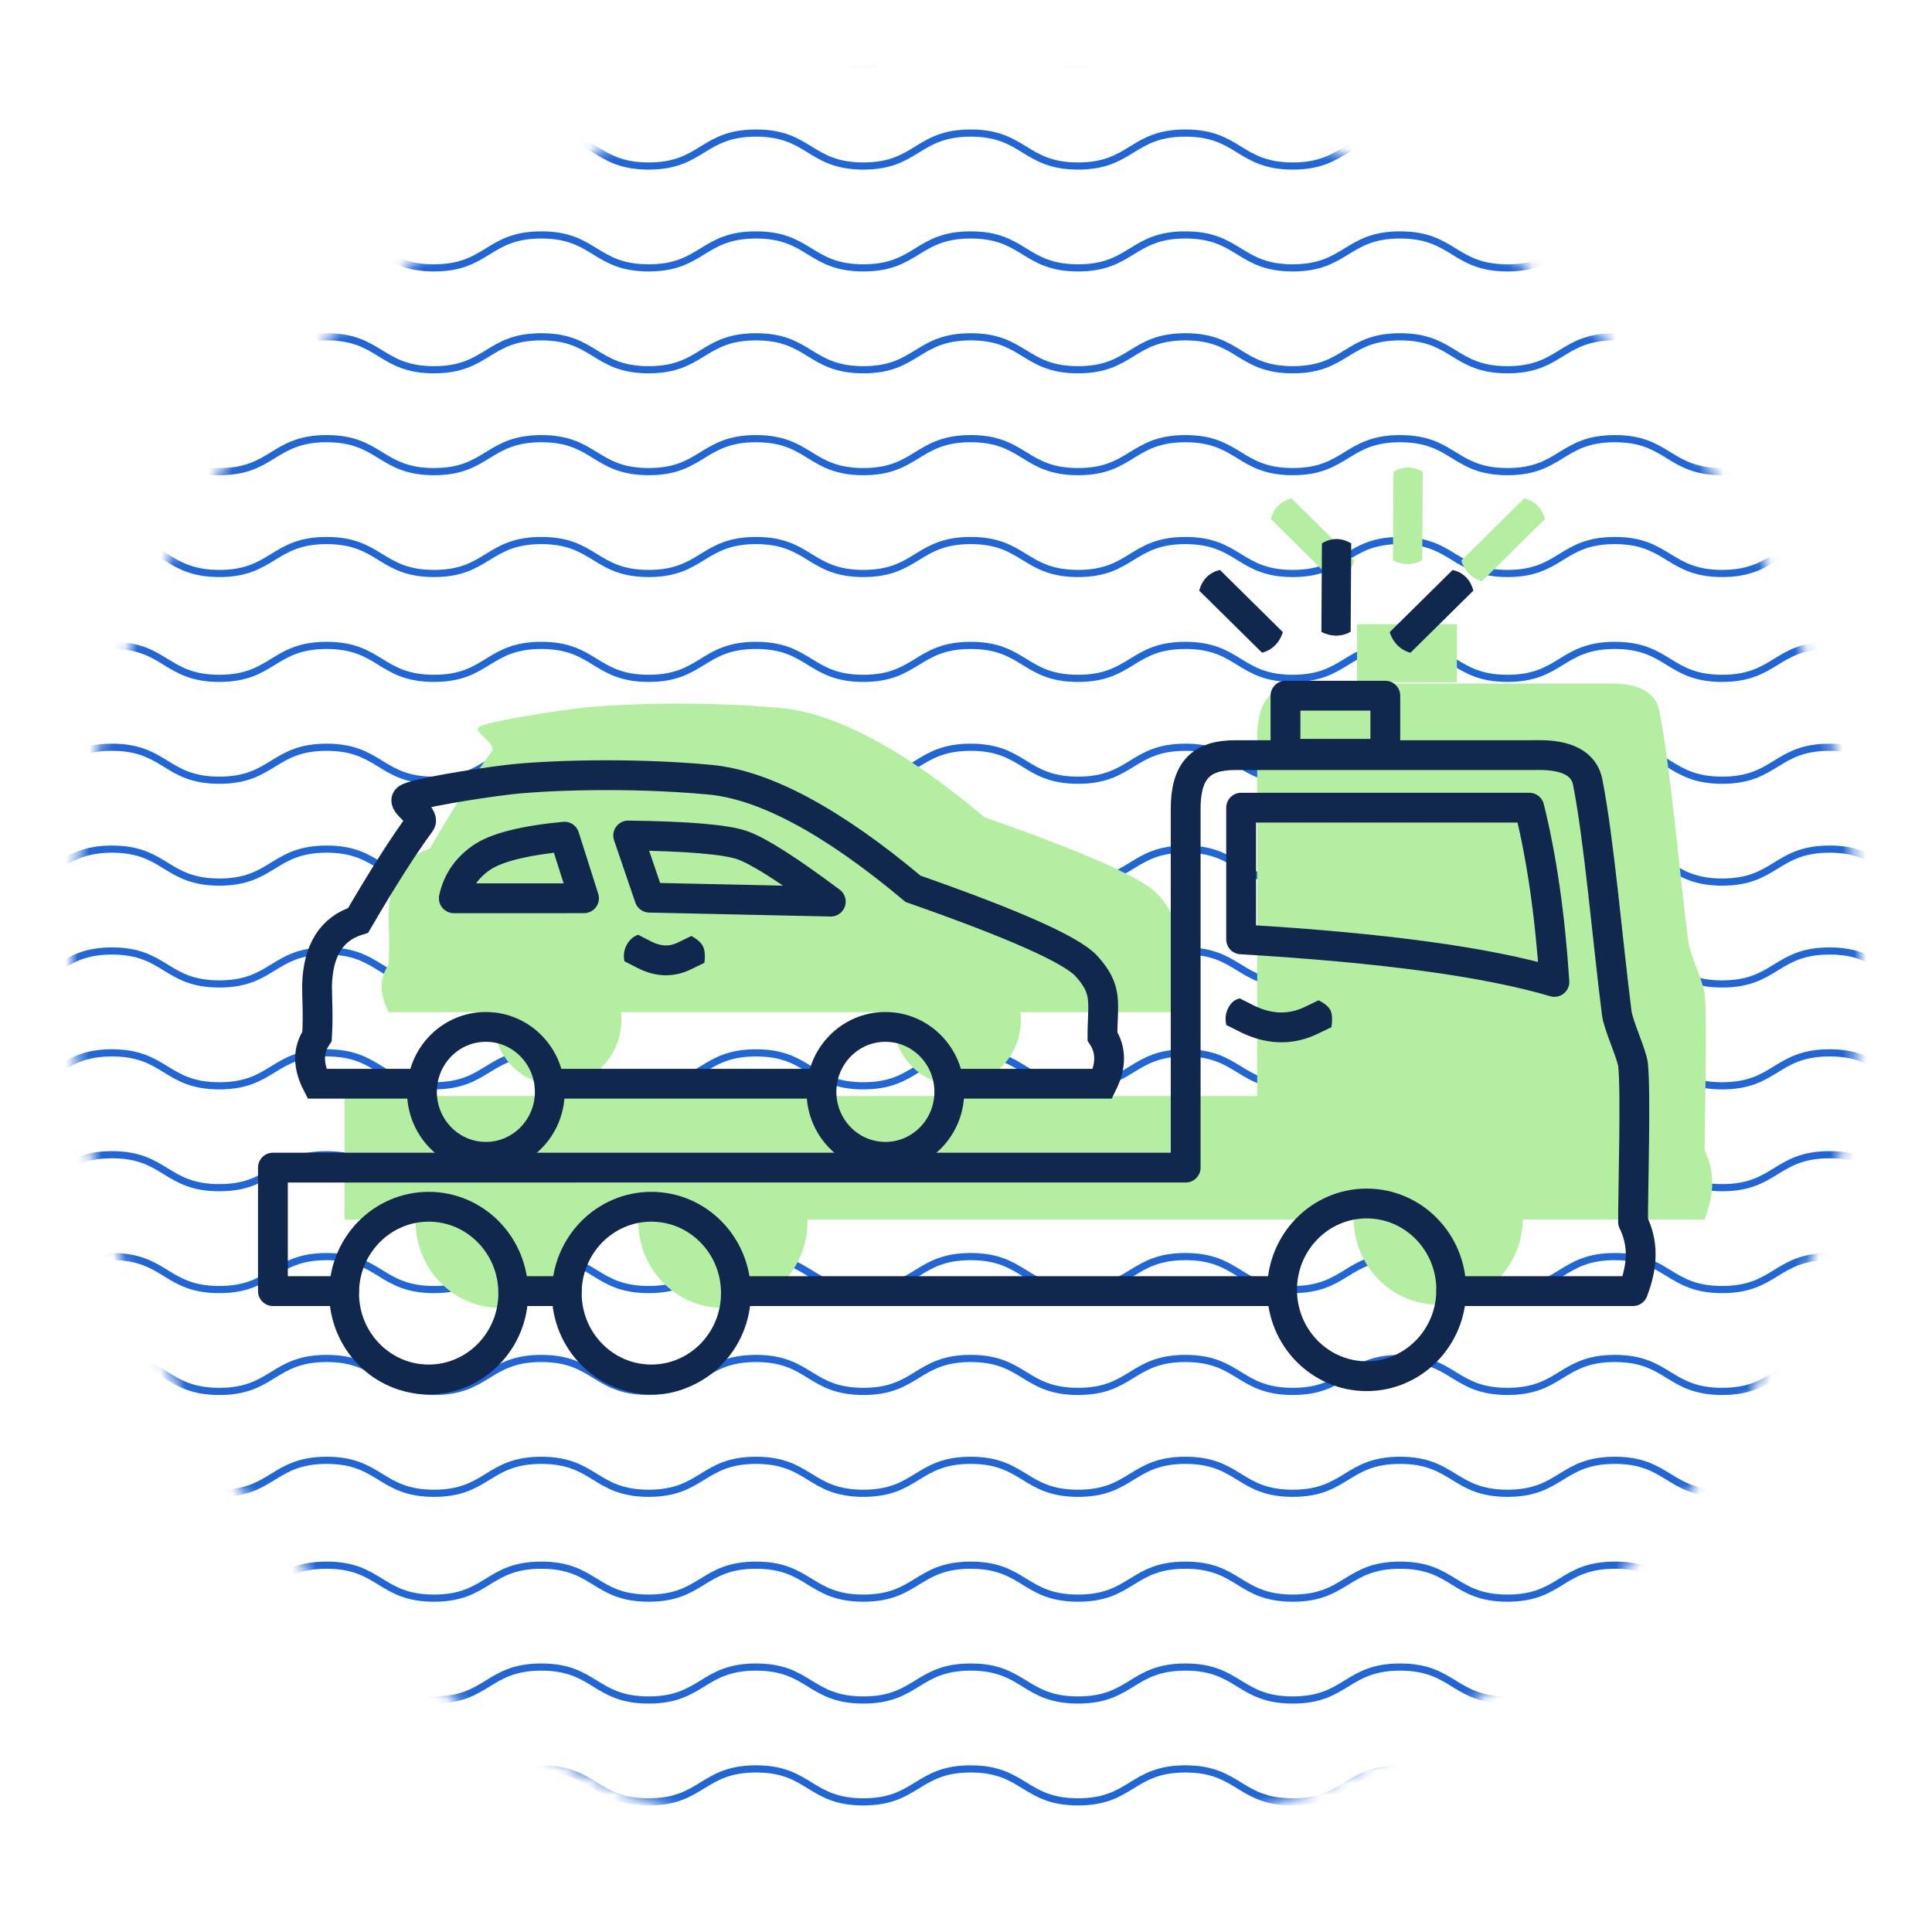 <svg width="162" height="162" xmlns="http://www.w3.org/2000/svg" xmlns:xlink="http://www.w3.org/1999/xlink"><defs><circle id="a" cx="75" cy="75" r="75"/></defs><g fill="none" fill-rule="evenodd"><g transform="translate(6 6)"><mask id="b" fill="#fff"><use xlink:href="#a"/></mask><g mask="url(#b)" stroke="#2066D6" stroke-width=".6"><path d="M-32.616-3.384c4.502 0 4.502 2.763 9.002 2.763 4.501 0 4.501-2.763 9.002-2.763 4.5 0 4.5 2.763 9.002 2.763 4.5 0 4.5-2.763 9-2.763s4.5 2.763 8.999 2.763c4.5 0 4.5-2.763 9-2.763 4.501 0 4.501 2.763 9.002 2.763 4.5 0 4.5-2.763 9-2.763s4.5 2.763 9 2.763 4.5-2.763 9.002-2.763c4.5 0 4.5 2.763 9 2.763s4.5-2.763 9.001-2.763c4.5 0 4.5 2.763 9.001 2.763 4.5 0 4.5-2.763 9-2.763 4.502 0 4.502 2.763 9.003 2.763 4.5 0 4.5-2.763 9.001-2.763 4.501 0 4.501 2.763 9.003 2.763 4.5 0 4.5-2.763 9-2.763 4.502 0 4.502 2.763 9.003 2.763s4.501-2.763 9.002-2.763 4.501 2.763 9.002 2.763c4.502 0 4.502-2.763 9.003-2.763 4.5 0 4.5 2.763 9.002 2.763 4.5 0 4.5-2.763 9.002-2.763 4.502 0 4.502 2.763 9.003 2.763 4.502 0 4.502-2.763 9.003-2.763s4.501 2.763 9.003 2.763c4.501 0 4.501-2.763 9.002-2.763s4.501 2.763 9.003 2.763c4.501 0 4.501-2.763 9.003-2.763s4.502 2.763 9.004 2.763c4.501 0 4.501-2.763 9.003-2.763s4.502 2.763 9.003 2.763 4.501-2.763 9.002-2.763c4.5 0 4.5 2.763 9.002 2.763 4.501 0 4.501-2.763 9.003-2.763s4.502 2.763 9.004 2.763c4.501 0 4.501-2.763 9.003-2.763s4.502 2.763 9.003 2.763c4.502 0 4.502-2.763 9.004-2.763s4.502 2.763 9.005 2.763c4.501 0 4.501-2.763 9.003-2.763s4.502 2.763 9.005 2.763c4.503 0 4.503-2.763 9.006-2.763 4.504 0 4.504 2.763 9.008 2.763 4.503 0 4.503-2.763 9.007-2.763M-32.616 5.157c4.502 0 4.502 2.764 9.002 2.764 4.501 0 4.501-2.764 9.002-2.764 4.5 0 4.5 2.764 9.002 2.764 4.5 0 4.5-2.764 9-2.764s4.5 2.764 8.999 2.764c4.5 0 4.5-2.764 9-2.764 4.501 0 4.501 2.764 9.002 2.764 4.5 0 4.5-2.764 9-2.764s4.5 2.764 9 2.764 4.5-2.764 9.002-2.764c4.5 0 4.5 2.764 9 2.764s4.5-2.764 9.001-2.764c4.5 0 4.5 2.764 9.001 2.764 4.5 0 4.5-2.764 9-2.764 4.502 0 4.502 2.764 9.003 2.764 4.5 0 4.5-2.764 9.001-2.764 4.501 0 4.501 2.764 9.003 2.764 4.5 0 4.5-2.764 9-2.764 4.502 0 4.502 2.764 9.003 2.764s4.501-2.764 9.002-2.764 4.501 2.764 9.002 2.764c4.502 0 4.502-2.764 9.003-2.764 4.5 0 4.5 2.764 9.002 2.764 4.5 0 4.5-2.764 9.002-2.764 4.502 0 4.502 2.764 9.003 2.764 4.502 0 4.502-2.764 9.003-2.764s4.501 2.764 9.003 2.764c4.501 0 4.501-2.764 9.002-2.764s4.501 2.764 9.003 2.764c4.501 0 4.501-2.764 9.003-2.764s4.502 2.764 9.004 2.764c4.501 0 4.501-2.764 9.003-2.764s4.502 2.764 9.003 2.764 4.501-2.764 9.002-2.764c4.5 0 4.5 2.764 9.002 2.764 4.501 0 4.501-2.764 9.003-2.764s4.502 2.764 9.004 2.764c4.501 0 4.501-2.764 9.003-2.764s4.502 2.764 9.003 2.764c4.502 0 4.502-2.764 9.004-2.764s4.502 2.764 9.005 2.764c4.501 0 4.501-2.764 9.003-2.764s4.502 2.764 9.005 2.764c4.503 0 4.503-2.764 9.006-2.764 4.504 0 4.504 2.764 9.008 2.764 4.503 0 4.503-2.764 9.007-2.764M-32.616 13.699c4.502 0 4.502 2.763 9.002 2.763 4.501 0 4.501-2.763 9.002-2.763 4.5 0 4.5 2.763 9.002 2.763 4.5 0 4.5-2.763 9-2.763s4.5 2.763 8.999 2.763c4.5 0 4.5-2.763 9-2.763 4.501 0 4.501 2.763 9.002 2.763 4.5 0 4.5-2.763 9-2.763s4.5 2.763 9 2.763 4.5-2.763 9.002-2.763c4.5 0 4.5 2.763 9 2.763s4.5-2.763 9.001-2.763c4.5 0 4.5 2.763 9.001 2.763 4.5 0 4.5-2.763 9-2.763 4.502 0 4.502 2.763 9.003 2.763 4.5 0 4.5-2.763 9.001-2.763 4.501 0 4.501 2.763 9.003 2.763 4.5 0 4.5-2.763 9-2.763 4.502 0 4.502 2.763 9.003 2.763s4.501-2.763 9.002-2.763 4.501 2.763 9.002 2.763c4.502 0 4.502-2.763 9.003-2.763 4.5 0 4.5 2.763 9.002 2.763 4.5 0 4.5-2.763 9.002-2.763 4.502 0 4.502 2.763 9.003 2.763 4.502 0 4.502-2.763 9.003-2.763s4.501 2.763 9.003 2.763c4.501 0 4.501-2.763 9.002-2.763s4.501 2.763 9.003 2.763c4.501 0 4.501-2.763 9.003-2.763s4.502 2.763 9.004 2.763c4.501 0 4.501-2.763 9.003-2.763s4.502 2.763 9.003 2.763 4.501-2.763 9.002-2.763c4.5 0 4.5 2.763 9.002 2.763 4.501 0 4.501-2.763 9.003-2.763s4.502 2.763 9.004 2.763c4.501 0 4.501-2.763 9.003-2.763s4.502 2.763 9.003 2.763c4.502 0 4.502-2.763 9.004-2.763s4.502 2.763 9.005 2.763c4.501 0 4.501-2.763 9.003-2.763s4.502 2.763 9.005 2.763c4.503 0 4.503-2.763 9.006-2.763 4.504 0 4.504 2.763 9.008 2.763 4.503 0 4.503-2.763 9.007-2.763M-32.616 22.24c4.502 0 4.502 2.764 9.002 2.764 4.501 0 4.501-2.763 9.002-2.763 4.5 0 4.5 2.763 9.002 2.763 4.5 0 4.5-2.763 9-2.763s4.5 2.763 8.999 2.763c4.5 0 4.5-2.763 9-2.763 4.501 0 4.501 2.763 9.002 2.763 4.5 0 4.5-2.763 9-2.763s4.5 2.763 9 2.763 4.5-2.763 9.002-2.763c4.5 0 4.5 2.763 9 2.763s4.5-2.763 9.001-2.763c4.5 0 4.5 2.763 9.001 2.763 4.5 0 4.5-2.763 9-2.763 4.502 0 4.502 2.763 9.003 2.763 4.5 0 4.5-2.763 9.001-2.763 4.501 0 4.501 2.763 9.003 2.763 4.5 0 4.5-2.763 9-2.763 4.502 0 4.502 2.763 9.003 2.763s4.501-2.763 9.002-2.763 4.501 2.763 9.002 2.763c4.502 0 4.502-2.763 9.003-2.763 4.5 0 4.5 2.763 9.002 2.763 4.5 0 4.5-2.763 9.002-2.763 4.502 0 4.502 2.763 9.003 2.763 4.502 0 4.502-2.763 9.003-2.763s4.501 2.763 9.003 2.763c4.501 0 4.501-2.763 9.002-2.763s4.501 2.763 9.003 2.763c4.501 0 4.501-2.763 9.003-2.763s4.502 2.763 9.004 2.763c4.501 0 4.501-2.763 9.003-2.763s4.502 2.763 9.003 2.763 4.501-2.763 9.002-2.763c4.5 0 4.5 2.763 9.002 2.763 4.501 0 4.501-2.763 9.003-2.763s4.502 2.763 9.004 2.763c4.501 0 4.501-2.763 9.003-2.763s4.502 2.763 9.003 2.763c4.502 0 4.502-2.763 9.004-2.763s4.502 2.763 9.005 2.763c4.501 0 4.501-2.763 9.003-2.763s4.502 2.763 9.005 2.763c4.503 0 4.503-2.763 9.006-2.763 4.504 0 4.504 2.763 9.008 2.763 4.503 0 4.503-2.763 9.007-2.763M-32.616 30.782c4.502 0 4.502 2.764 9.002 2.764 4.501 0 4.501-2.764 9.002-2.764 4.5 0 4.5 2.764 9.002 2.764 4.5 0 4.5-2.764 9-2.764s4.5 2.764 8.999 2.764c4.5 0 4.5-2.764 9-2.764 4.501 0 4.501 2.764 9.002 2.764 4.5 0 4.5-2.764 9-2.764s4.5 2.764 9 2.764 4.5-2.764 9.002-2.764c4.5 0 4.5 2.764 9 2.764s4.5-2.764 9.001-2.764c4.5 0 4.5 2.764 9.001 2.764 4.5 0 4.5-2.764 9-2.764 4.502 0 4.502 2.764 9.003 2.764 4.5 0 4.5-2.764 9.001-2.764 4.501 0 4.501 2.764 9.003 2.764 4.5 0 4.5-2.764 9-2.764 4.502 0 4.502 2.764 9.003 2.764s4.501-2.764 9.002-2.764 4.501 2.764 9.002 2.764c4.502 0 4.502-2.764 9.003-2.764 4.5 0 4.5 2.764 9.002 2.764 4.5 0 4.5-2.764 9.002-2.764 4.502 0 4.502 2.764 9.003 2.764 4.502 0 4.502-2.764 9.003-2.764s4.501 2.764 9.003 2.764c4.501 0 4.501-2.764 9.002-2.764s4.501 2.764 9.003 2.764c4.501 0 4.501-2.764 9.003-2.764s4.502 2.764 9.004 2.764c4.501 0 4.501-2.764 9.003-2.764s4.502 2.764 9.003 2.764 4.501-2.764 9.002-2.764c4.5 0 4.5 2.764 9.002 2.764 4.501 0 4.501-2.764 9.003-2.764s4.502 2.764 9.004 2.764c4.501 0 4.501-2.764 9.003-2.764s4.502 2.764 9.003 2.764c4.502 0 4.502-2.764 9.004-2.764s4.502 2.764 9.005 2.764c4.501 0 4.501-2.764 9.003-2.764s4.502 2.764 9.005 2.764c4.503 0 4.503-2.764 9.006-2.764 4.504 0 4.504 2.764 9.008 2.764 4.503 0 4.503-2.764 9.007-2.764M-32.616 39.324c4.502 0 4.502 2.763 9.002 2.763 4.501 0 4.501-2.763 9.002-2.763 4.5 0 4.5 2.763 9.002 2.763 4.5 0 4.5-2.763 9-2.763s4.5 2.763 8.999 2.763c4.5 0 4.5-2.763 9-2.763 4.501 0 4.501 2.763 9.002 2.763 4.5 0 4.5-2.763 9-2.763s4.5 2.763 9 2.763 4.5-2.763 9.002-2.763c4.5 0 4.5 2.763 9 2.763s4.5-2.763 9.001-2.763c4.5 0 4.5 2.763 9.001 2.763 4.5 0 4.5-2.763 9-2.763 4.502 0 4.502 2.763 9.003 2.763 4.5 0 4.5-2.763 9.001-2.763 4.501 0 4.501 2.763 9.003 2.763 4.5 0 4.5-2.763 9-2.763 4.502 0 4.502 2.763 9.003 2.763s4.501-2.763 9.002-2.763 4.501 2.763 9.002 2.763c4.502 0 4.502-2.763 9.003-2.763 4.5 0 4.5 2.763 9.002 2.763 4.5 0 4.5-2.763 9.002-2.763 4.502 0 4.502 2.763 9.003 2.763 4.502 0 4.502-2.763 9.003-2.763s4.501 2.763 9.003 2.763c4.501 0 4.501-2.763 9.002-2.763s4.501 2.763 9.003 2.763c4.501 0 4.501-2.763 9.003-2.763s4.502 2.763 9.004 2.763c4.501 0 4.501-2.763 9.003-2.763s4.502 2.763 9.003 2.763 4.501-2.763 9.002-2.763c4.5 0 4.5 2.763 9.002 2.763 4.501 0 4.501-2.763 9.003-2.763s4.502 2.763 9.004 2.763c4.501 0 4.501-2.763 9.003-2.763s4.502 2.763 9.003 2.763c4.502 0 4.502-2.763 9.004-2.763s4.502 2.763 9.005 2.763c4.501 0 4.501-2.763 9.003-2.763s4.502 2.763 9.005 2.763c4.503 0 4.503-2.763 9.006-2.763 4.504 0 4.504 2.763 9.008 2.763 4.503 0 4.503-2.763 9.007-2.763M-32.616 48.117c4.502 0 4.502 2.763 9.002 2.763 4.501 0 4.501-2.763 9.002-2.763 4.5 0 4.5 2.763 9.002 2.763 4.5 0 4.5-2.763 9-2.763s4.5 2.763 8.999 2.763c4.5 0 4.5-2.763 9-2.763 4.501 0 4.501 2.763 9.002 2.763 4.5 0 4.5-2.763 9-2.763s4.5 2.763 9 2.763 4.5-2.763 9.002-2.763c4.5 0 4.5 2.763 9 2.763s4.5-2.763 9.001-2.763c4.5 0 4.5 2.763 9.001 2.763 4.5 0 4.5-2.763 9-2.763 4.502 0 4.502 2.763 9.003 2.763 4.5 0 4.5-2.763 9.001-2.763 4.501 0 4.501 2.763 9.003 2.763 4.5 0 4.5-2.763 9-2.763 4.502 0 4.502 2.763 9.003 2.763s4.501-2.763 9.002-2.763 4.501 2.763 9.002 2.763c4.502 0 4.502-2.763 9.003-2.763 4.5 0 4.5 2.763 9.002 2.763 4.5 0 4.5-2.763 9.002-2.763 4.502 0 4.502 2.763 9.003 2.763 4.502 0 4.502-2.763 9.003-2.763s4.501 2.763 9.003 2.763c4.501 0 4.501-2.763 9.002-2.763s4.501 2.763 9.003 2.763c4.501 0 4.501-2.763 9.003-2.763s4.502 2.763 9.004 2.763c4.501 0 4.501-2.763 9.003-2.763s4.502 2.763 9.003 2.763 4.501-2.763 9.002-2.763c4.5 0 4.5 2.763 9.002 2.763 4.501 0 4.501-2.763 9.003-2.763s4.502 2.763 9.004 2.763c4.501 0 4.501-2.763 9.003-2.763s4.502 2.763 9.003 2.763c4.502 0 4.502-2.763 9.004-2.763s4.502 2.763 9.005 2.763c4.501 0 4.501-2.763 9.003-2.763s4.502 2.763 9.005 2.763c4.503 0 4.503-2.763 9.006-2.763 4.504 0 4.504 2.763 9.008 2.763 4.503 0 4.503-2.763 9.007-2.763M-32.616 56.658c4.502 0 4.502 2.764 9.002 2.764 4.501 0 4.501-2.764 9.002-2.764 4.5 0 4.5 2.764 9.002 2.764 4.5 0 4.5-2.764 9-2.764s4.5 2.764 8.999 2.764c4.5 0 4.5-2.764 9-2.764 4.501 0 4.501 2.764 9.002 2.764 4.5 0 4.5-2.764 9-2.764s4.5 2.764 9 2.764 4.5-2.764 9.002-2.764c4.5 0 4.5 2.764 9 2.764s4.5-2.764 9.001-2.764c4.5 0 4.5 2.764 9.001 2.764 4.5 0 4.5-2.764 9-2.764 4.502 0 4.502 2.764 9.003 2.764 4.5 0 4.5-2.764 9.001-2.764 4.501 0 4.501 2.764 9.003 2.764 4.5 0 4.5-2.764 9-2.764 4.502 0 4.502 2.764 9.003 2.764s4.501-2.764 9.002-2.764 4.501 2.764 9.002 2.764c4.502 0 4.502-2.764 9.003-2.764 4.5 0 4.5 2.764 9.002 2.764 4.5 0 4.5-2.764 9.002-2.764 4.502 0 4.502 2.764 9.003 2.764 4.502 0 4.502-2.764 9.003-2.764s4.501 2.764 9.003 2.764c4.501 0 4.501-2.764 9.002-2.764s4.501 2.764 9.003 2.764c4.501 0 4.501-2.764 9.003-2.764s4.502 2.764 9.004 2.764c4.501 0 4.501-2.764 9.003-2.764s4.502 2.764 9.003 2.764 4.501-2.764 9.002-2.764c4.5 0 4.5 2.764 9.002 2.764 4.501 0 4.501-2.764 9.003-2.764s4.502 2.764 9.004 2.764c4.501 0 4.501-2.764 9.003-2.764s4.502 2.764 9.003 2.764c4.502 0 4.502-2.764 9.004-2.764s4.502 2.764 9.005 2.764c4.501 0 4.501-2.764 9.003-2.764s4.502 2.764 9.005 2.764c4.503 0 4.503-2.764 9.006-2.764 4.504 0 4.504 2.764 9.008 2.764 4.503 0 4.503-2.764 9.007-2.764M-32.616 125.242c4.502 0 4.502 2.764 9.002 2.764 4.501 0 4.501-2.764 9.002-2.764 4.5 0 4.5 2.764 9.002 2.764 4.5 0 4.5-2.764 9-2.764s4.5 2.764 8.999 2.764c4.5 0 4.5-2.764 9-2.764 4.501 0 4.501 2.764 9.002 2.764 4.5 0 4.5-2.764 9-2.764s4.5 2.764 9 2.764 4.5-2.764 9.002-2.764c4.5 0 4.5 2.764 9 2.764s4.5-2.764 9.001-2.764c4.5 0 4.5 2.764 9.001 2.764 4.5 0 4.5-2.764 9-2.764 4.502 0 4.502 2.764 9.003 2.764 4.5 0 4.5-2.764 9.001-2.764 4.501 0 4.501 2.764 9.003 2.764 4.5 0 4.5-2.764 9-2.764 4.502 0 4.502 2.764 9.003 2.764s4.501-2.764 9.002-2.764 4.501 2.764 9.002 2.764c4.502 0 4.502-2.764 9.003-2.764 4.5 0 4.5 2.764 9.002 2.764 4.5 0 4.5-2.764 9.002-2.764 4.502 0 4.502 2.764 9.003 2.764 4.502 0 4.502-2.764 9.003-2.764s4.501 2.764 9.003 2.764c4.501 0 4.501-2.764 9.002-2.764s4.501 2.764 9.003 2.764c4.501 0 4.501-2.764 9.003-2.764s4.502 2.764 9.004 2.764c4.501 0 4.501-2.764 9.003-2.764s4.502 2.764 9.003 2.764 4.501-2.764 9.002-2.764c4.5 0 4.5 2.764 9.002 2.764 4.501 0 4.501-2.764 9.003-2.764s4.502 2.764 9.004 2.764c4.501 0 4.501-2.764 9.003-2.764s4.502 2.764 9.003 2.764c4.502 0 4.502-2.764 9.004-2.764s4.502 2.764 9.005 2.764c4.501 0 4.501-2.764 9.003-2.764s4.502 2.764 9.005 2.764c4.503 0 4.503-2.764 9.006-2.764 4.504 0 4.504 2.764 9.008 2.764 4.503 0 4.503-2.764 9.007-2.764M-32.616 65.2c4.502 0 4.502 2.763 9.002 2.763 4.501 0 4.501-2.763 9.002-2.763 4.5 0 4.5 2.763 9.002 2.763 4.5 0 4.5-2.763 9-2.763s4.5 2.763 8.999 2.763c4.5 0 4.5-2.763 9-2.763 4.501 0 4.501 2.763 9.002 2.763 4.5 0 4.5-2.763 9-2.763s4.5 2.763 9 2.763 4.5-2.763 9.002-2.763c4.5 0 4.5 2.763 9 2.763s4.5-2.763 9.001-2.763c4.5 0 4.5 2.763 9.001 2.763 4.5 0 4.5-2.763 9-2.763 4.502 0 4.502 2.763 9.003 2.763 4.5 0 4.5-2.763 9.001-2.763 4.501 0 4.501 2.763 9.003 2.763 4.5 0 4.5-2.763 9-2.763 4.502 0 4.502 2.763 9.003 2.763s4.501-2.763 9.002-2.763 4.501 2.763 9.002 2.763c4.502 0 4.502-2.763 9.003-2.763 4.5 0 4.5 2.763 9.002 2.763 4.5 0 4.5-2.763 9.002-2.763 4.502 0 4.502 2.763 9.003 2.763 4.502 0 4.502-2.763 9.003-2.763s4.501 2.763 9.003 2.763c4.501 0 4.501-2.763 9.002-2.763s4.501 2.763 9.003 2.763c4.501 0 4.501-2.763 9.003-2.763s4.502 2.763 9.004 2.763c4.501 0 4.501-2.763 9.003-2.763s4.502 2.763 9.003 2.763 4.501-2.763 9.002-2.763c4.5 0 4.5 2.763 9.002 2.763 4.501 0 4.501-2.763 9.003-2.763s4.502 2.763 9.004 2.763c4.501 0 4.501-2.763 9.003-2.763s4.502 2.763 9.003 2.763c4.502 0 4.502-2.763 9.004-2.763s4.502 2.763 9.005 2.763c4.501 0 4.501-2.763 9.003-2.763s4.502 2.763 9.005 2.763c4.503 0 4.503-2.763 9.006-2.763 4.504 0 4.504 2.763 9.008 2.763 4.503 0 4.503-2.763 9.007-2.763M-32.616 133.784c4.502 0 4.502 2.763 9.002 2.763 4.501 0 4.501-2.763 9.002-2.763 4.5 0 4.5 2.763 9.002 2.763 4.5 0 4.5-2.763 9-2.763s4.5 2.763 8.999 2.763c4.5 0 4.5-2.763 9-2.763 4.501 0 4.501 2.763 9.002 2.763 4.5 0 4.5-2.763 9-2.763s4.5 2.763 9 2.763 4.5-2.763 9.002-2.763c4.5 0 4.5 2.763 9 2.763s4.5-2.763 9.001-2.763c4.5 0 4.5 2.763 9.001 2.763 4.5 0 4.5-2.763 9-2.763 4.502 0 4.502 2.763 9.003 2.763 4.5 0 4.5-2.763 9.001-2.763 4.501 0 4.501 2.763 9.003 2.763 4.5 0 4.5-2.763 9-2.763 4.502 0 4.502 2.763 9.003 2.763s4.501-2.763 9.002-2.763 4.501 2.763 9.002 2.763c4.502 0 4.502-2.763 9.003-2.763 4.5 0 4.5 2.763 9.002 2.763 4.5 0 4.5-2.763 9.002-2.763 4.502 0 4.502 2.763 9.003 2.763 4.502 0 4.502-2.763 9.003-2.763s4.501 2.763 9.003 2.763c4.501 0 4.501-2.763 9.002-2.763s4.501 2.763 9.003 2.763c4.501 0 4.501-2.763 9.003-2.763s4.502 2.763 9.004 2.763c4.501 0 4.501-2.763 9.003-2.763s4.502 2.763 9.003 2.763 4.501-2.763 9.002-2.763c4.5 0 4.5 2.763 9.002 2.763 4.501 0 4.501-2.763 9.003-2.763s4.502 2.763 9.004 2.763c4.501 0 4.501-2.763 9.003-2.763s4.502 2.763 9.003 2.763c4.502 0 4.502-2.763 9.004-2.763s4.502 2.763 9.005 2.763c4.501 0 4.501-2.763 9.003-2.763s4.502 2.763 9.005 2.763c4.503 0 4.503-2.763 9.006-2.763 4.504 0 4.504 2.763 9.008 2.763 4.503 0 4.503-2.763 9.007-2.763M-32.616 73.741c4.502 0 4.502 2.764 9.002 2.764 4.501 0 4.501-2.764 9.002-2.764 4.5 0 4.5 2.764 9.002 2.764 4.5 0 4.5-2.764 9-2.764s4.5 2.764 8.999 2.764c4.5 0 4.5-2.764 9-2.764 4.501 0 4.501 2.764 9.002 2.764 4.5 0 4.5-2.764 9-2.764s4.5 2.764 9 2.764 4.5-2.764 9.002-2.764c4.5 0 4.5 2.764 9 2.764s4.5-2.764 9.001-2.764c4.5 0 4.5 2.764 9.001 2.764 4.5 0 4.5-2.764 9-2.764 4.502 0 4.502 2.764 9.003 2.764 4.5 0 4.5-2.764 9.001-2.764 4.501 0 4.501 2.764 9.003 2.764 4.5 0 4.5-2.764 9-2.764 4.502 0 4.502 2.764 9.003 2.764s4.501-2.764 9.002-2.764 4.501 2.764 9.002 2.764c4.502 0 4.502-2.764 9.003-2.764 4.5 0 4.5 2.764 9.002 2.764 4.5 0 4.5-2.764 9.002-2.764 4.502 0 4.502 2.764 9.003 2.764 4.502 0 4.502-2.764 9.003-2.764s4.501 2.764 9.003 2.764c4.501 0 4.501-2.764 9.002-2.764s4.501 2.764 9.003 2.764c4.501 0 4.501-2.764 9.003-2.764s4.502 2.764 9.004 2.764c4.501 0 4.501-2.764 9.003-2.764s4.502 2.764 9.003 2.764 4.501-2.764 9.002-2.764c4.5 0 4.5 2.764 9.002 2.764 4.501 0 4.501-2.764 9.003-2.764s4.502 2.764 9.004 2.764c4.501 0 4.501-2.764 9.003-2.764s4.502 2.764 9.003 2.764c4.502 0 4.502-2.764 9.004-2.764s4.502 2.764 9.005 2.764c4.501 0 4.501-2.764 9.003-2.764s4.502 2.764 9.005 2.764c4.503 0 4.503-2.764 9.006-2.764 4.504 0 4.504 2.764 9.008 2.764 4.503 0 4.503-2.764 9.007-2.764M-32.616 142.325c4.502 0 4.502 2.764 9.002 2.764 4.501 0 4.501-2.764 9.002-2.764 4.5 0 4.5 2.764 9.002 2.764 4.5 0 4.5-2.764 9-2.764s4.5 2.764 8.999 2.764c4.5 0 4.5-2.764 9-2.764 4.501 0 4.501 2.764 9.002 2.764 4.5 0 4.5-2.764 9-2.764s4.5 2.764 9 2.764 4.5-2.764 9.002-2.764c4.5 0 4.5 2.764 9 2.764s4.5-2.764 9.001-2.764c4.5 0 4.5 2.764 9.001 2.764 4.5 0 4.5-2.764 9-2.764 4.502 0 4.502 2.764 9.003 2.764 4.5 0 4.5-2.764 9.001-2.764 4.501 0 4.501 2.764 9.003 2.764 4.5 0 4.5-2.764 9-2.764 4.502 0 4.502 2.764 9.003 2.764s4.501-2.764 9.002-2.764 4.501 2.764 9.002 2.764c4.502 0 4.502-2.764 9.003-2.764 4.5 0 4.5 2.764 9.002 2.764 4.5 0 4.5-2.764 9.002-2.764 4.502 0 4.502 2.764 9.003 2.764 4.502 0 4.502-2.764 9.003-2.764s4.501 2.764 9.003 2.764c4.501 0 4.501-2.764 9.002-2.764s4.501 2.764 9.003 2.764c4.501 0 4.501-2.764 9.003-2.764s4.502 2.764 9.004 2.764c4.501 0 4.501-2.764 9.003-2.764s4.502 2.764 9.003 2.764 4.501-2.764 9.002-2.764c4.5 0 4.5 2.764 9.002 2.764 4.501 0 4.501-2.764 9.003-2.764s4.502 2.764 9.004 2.764c4.501 0 4.501-2.764 9.003-2.764s4.502 2.764 9.003 2.764c4.502 0 4.502-2.764 9.004-2.764s4.502 2.764 9.005 2.764c4.501 0 4.501-2.764 9.003-2.764s4.502 2.764 9.005 2.764c4.503 0 4.503-2.764 9.006-2.764 4.504 0 4.504 2.764 9.008 2.764 4.503 0 4.503-2.764 9.007-2.764M-32.616 82.283c4.502 0 4.502 2.763 9.002 2.763 4.501 0 4.501-2.763 9.002-2.763 4.5 0 4.5 2.763 9.002 2.763 4.5 0 4.5-2.763 9-2.763s4.5 2.763 8.999 2.763c4.5 0 4.5-2.763 9-2.763 4.501 0 4.501 2.763 9.002 2.763 4.5 0 4.5-2.763 9-2.763s4.5 2.763 9 2.763 4.5-2.763 9.002-2.763c4.5 0 4.5 2.763 9 2.763s4.5-2.763 9.001-2.763c4.5 0 4.5 2.763 9.001 2.763 4.5 0 4.5-2.763 9-2.763 4.502 0 4.502 2.763 9.003 2.763 4.5 0 4.5-2.763 9.001-2.763 4.501 0 4.501 2.763 9.003 2.763 4.5 0 4.5-2.763 9-2.763 4.502 0 4.502 2.763 9.003 2.763s4.501-2.763 9.002-2.763 4.501 2.763 9.002 2.763c4.502 0 4.502-2.763 9.003-2.763 4.5 0 4.5 2.763 9.002 2.763 4.5 0 4.5-2.763 9.002-2.763 4.502 0 4.502 2.763 9.003 2.763 4.502 0 4.502-2.763 9.003-2.763s4.501 2.763 9.003 2.763c4.501 0 4.501-2.763 9.002-2.763s4.501 2.763 9.003 2.763c4.501 0 4.501-2.763 9.003-2.763s4.502 2.763 9.004 2.763c4.501 0 4.501-2.763 9.003-2.763s4.502 2.763 9.003 2.763 4.501-2.763 9.002-2.763c4.5 0 4.5 2.763 9.002 2.763 4.501 0 4.501-2.763 9.003-2.763s4.502 2.763 9.004 2.763c4.501 0 4.501-2.763 9.003-2.763s4.502 2.763 9.003 2.763c4.502 0 4.502-2.763 9.004-2.763s4.502 2.763 9.005 2.763c4.501 0 4.501-2.763 9.003-2.763s4.502 2.763 9.005 2.763c4.503 0 4.503-2.763 9.006-2.763 4.504 0 4.504 2.763 9.008 2.763 4.503 0 4.503-2.763 9.007-2.763M-32.616 150.867c4.502 0 4.502 2.763 9.002 2.763 4.501 0 4.501-2.763 9.002-2.763 4.5 0 4.5 2.763 9.002 2.763 4.5 0 4.5-2.763 9-2.763s4.5 2.763 8.999 2.763c4.5 0 4.5-2.763 9-2.763 4.501 0 4.501 2.763 9.002 2.763 4.5 0 4.5-2.763 9-2.763s4.5 2.763 9 2.763 4.5-2.763 9.002-2.763c4.5 0 4.5 2.763 9 2.763s4.5-2.763 9.001-2.763c4.5 0 4.5 2.763 9.001 2.763 4.5 0 4.5-2.763 9-2.763 4.502 0 4.502 2.763 9.003 2.763 4.5 0 4.5-2.763 9.001-2.763 4.501 0 4.501 2.763 9.003 2.763 4.5 0 4.5-2.763 9-2.763 4.502 0 4.502 2.763 9.003 2.763s4.501-2.763 9.002-2.763 4.501 2.763 9.002 2.763c4.502 0 4.502-2.763 9.003-2.763 4.5 0 4.5 2.763 9.002 2.763 4.5 0 4.5-2.763 9.002-2.763 4.502 0 4.502 2.763 9.003 2.763 4.502 0 4.502-2.763 9.003-2.763s4.501 2.763 9.003 2.763c4.501 0 4.501-2.763 9.002-2.763s4.501 2.763 9.003 2.763c4.501 0 4.501-2.763 9.003-2.763s4.502 2.763 9.004 2.763c4.501 0 4.501-2.763 9.003-2.763s4.502 2.763 9.003 2.763 4.501-2.763 9.002-2.763c4.5 0 4.5 2.763 9.002 2.763 4.501 0 4.501-2.763 9.003-2.763s4.502 2.763 9.004 2.763c4.501 0 4.501-2.763 9.003-2.763s4.502 2.763 9.003 2.763c4.502 0 4.502-2.763 9.004-2.763s4.502 2.763 9.005 2.763c4.501 0 4.501-2.763 9.003-2.763s4.502 2.763 9.005 2.763c4.503 0 4.503-2.763 9.006-2.763 4.504 0 4.504 2.763 9.008 2.763 4.503 0 4.503-2.763 9.007-2.763M-32.616 90.825c4.502 0 4.502 2.763 9.002 2.763 4.501 0 4.501-2.763 9.002-2.763 4.5 0 4.5 2.763 9.002 2.763 4.5 0 4.5-2.763 9-2.763s4.5 2.763 8.999 2.763c4.5 0 4.5-2.763 9-2.763 4.501 0 4.501 2.763 9.002 2.763 4.5 0 4.5-2.763 9-2.763s4.5 2.763 9 2.763 4.5-2.763 9.002-2.763c4.5 0 4.5 2.763 9 2.763s4.5-2.763 9.001-2.763c4.5 0 4.5 2.763 9.001 2.763 4.5 0 4.5-2.763 9-2.763 4.502 0 4.502 2.763 9.003 2.763 4.5 0 4.5-2.763 9.001-2.763 4.501 0 4.501 2.763 9.003 2.763 4.5 0 4.5-2.763 9-2.763 4.502 0 4.502 2.763 9.003 2.763s4.501-2.763 9.002-2.763 4.501 2.763 9.002 2.763c4.502 0 4.502-2.763 9.003-2.763 4.5 0 4.5 2.763 9.002 2.763 4.5 0 4.5-2.763 9.002-2.763 4.502 0 4.502 2.763 9.003 2.763 4.502 0 4.502-2.763 9.003-2.763s4.501 2.763 9.003 2.763c4.501 0 4.501-2.763 9.002-2.763s4.501 2.763 9.003 2.763c4.501 0 4.501-2.763 9.003-2.763s4.502 2.763 9.004 2.763c4.501 0 4.501-2.763 9.003-2.763s4.502 2.763 9.003 2.763 4.501-2.763 9.002-2.763c4.5 0 4.5 2.763 9.002 2.763 4.501 0 4.501-2.763 9.003-2.763s4.502 2.763 9.004 2.763c4.501 0 4.501-2.763 9.003-2.763s4.502 2.763 9.003 2.763c4.502 0 4.502-2.763 9.004-2.763s4.502 2.763 9.005 2.763c4.501 0 4.501-2.763 9.003-2.763s4.502 2.763 9.005 2.763c4.503 0 4.503-2.763 9.006-2.763 4.504 0 4.504 2.763 9.008 2.763 4.503 0 4.503-2.763 9.007-2.763M-32.616 99.366c4.502 0 4.502 2.764 9.002 2.764 4.501 0 4.501-2.764 9.002-2.764 4.5 0 4.5 2.764 9.002 2.764 4.5 0 4.5-2.764 9-2.764s4.5 2.764 8.999 2.764c4.5 0 4.5-2.764 9-2.764 4.501 0 4.501 2.764 9.002 2.764 4.5 0 4.5-2.764 9-2.764s4.5 2.764 9 2.764 4.5-2.764 9.002-2.764c4.5 0 4.5 2.764 9 2.764s4.5-2.764 9.001-2.764c4.5 0 4.5 2.764 9.001 2.764 4.5 0 4.5-2.764 9-2.764 4.502 0 4.502 2.764 9.003 2.764 4.5 0 4.5-2.764 9.001-2.764 4.501 0 4.501 2.764 9.003 2.764 4.5 0 4.5-2.764 9-2.764 4.502 0 4.502 2.764 9.003 2.764s4.501-2.764 9.002-2.764 4.501 2.764 9.002 2.764c4.502 0 4.502-2.764 9.003-2.764 4.5 0 4.5 2.764 9.002 2.764 4.5 0 4.5-2.764 9.002-2.764 4.502 0 4.502 2.764 9.003 2.764 4.502 0 4.502-2.764 9.003-2.764s4.501 2.764 9.003 2.764c4.501 0 4.501-2.764 9.002-2.764s4.501 2.764 9.003 2.764c4.501 0 4.501-2.764 9.003-2.764s4.502 2.764 9.004 2.764c4.501 0 4.501-2.764 9.003-2.764s4.502 2.764 9.003 2.764 4.501-2.764 9.002-2.764c4.5 0 4.5 2.764 9.002 2.764 4.501 0 4.501-2.764 9.003-2.764s4.502 2.764 9.004 2.764c4.501 0 4.501-2.764 9.003-2.764s4.502 2.764 9.003 2.764c4.502 0 4.502-2.764 9.004-2.764s4.502 2.764 9.005 2.764c4.501 0 4.501-2.764 9.003-2.764s4.502 2.764 9.005 2.764c4.503 0 4.503-2.764 9.006-2.764 4.504 0 4.504 2.764 9.008 2.764 4.503 0 4.503-2.764 9.007-2.764M-32.616 107.908c4.502 0 4.502 2.763 9.002 2.763 4.501 0 4.501-2.763 9.002-2.763 4.5 0 4.5 2.763 9.002 2.763 4.5 0 4.5-2.763 9-2.763s4.5 2.763 8.999 2.763c4.5 0 4.5-2.763 9-2.763 4.501 0 4.501 2.763 9.002 2.763 4.5 0 4.5-2.763 9-2.763s4.5 2.763 9 2.763 4.5-2.763 9.002-2.763c4.5 0 4.5 2.763 9 2.763s4.5-2.763 9.001-2.763c4.5 0 4.5 2.763 9.001 2.763 4.5 0 4.5-2.763 9-2.763 4.502 0 4.502 2.763 9.003 2.763 4.5 0 4.5-2.763 9.001-2.763 4.501 0 4.501 2.763 9.003 2.763 4.5 0 4.5-2.763 9-2.763 4.502 0 4.502 2.763 9.003 2.763s4.501-2.763 9.002-2.763 4.501 2.763 9.002 2.763c4.502 0 4.502-2.763 9.003-2.763 4.5 0 4.5 2.763 9.002 2.763 4.5 0 4.5-2.763 9.002-2.763 4.502 0 4.502 2.763 9.003 2.763 4.502 0 4.502-2.763 9.003-2.763s4.501 2.763 9.003 2.763c4.501 0 4.501-2.763 9.002-2.763s4.501 2.763 9.003 2.763c4.501 0 4.501-2.763 9.003-2.763s4.502 2.763 9.004 2.763c4.501 0 4.501-2.763 9.003-2.763s4.502 2.763 9.003 2.763 4.501-2.763 9.002-2.763c4.5 0 4.5 2.763 9.002 2.763 4.501 0 4.501-2.763 9.003-2.763s4.502 2.763 9.004 2.763c4.501 0 4.501-2.763 9.003-2.763s4.502 2.763 9.003 2.763c4.502 0 4.502-2.763 9.004-2.763s4.502 2.763 9.005 2.763c4.501 0 4.501-2.763 9.003-2.763s4.502 2.763 9.005 2.763c4.503 0 4.503-2.763 9.006-2.763 4.504 0 4.504 2.763 9.008 2.763 4.503 0 4.503-2.763 9.007-2.763M-32.616 116.45c4.502 0 4.502 2.763 9.002 2.763 4.501 0 4.501-2.764 9.002-2.764 4.5 0 4.5 2.764 9.002 2.764 4.5 0 4.5-2.764 9-2.764s4.5 2.764 8.999 2.764c4.5 0 4.5-2.764 9-2.764 4.501 0 4.501 2.764 9.002 2.764 4.5 0 4.5-2.764 9-2.764s4.5 2.764 9 2.764 4.5-2.764 9.002-2.764c4.5 0 4.5 2.764 9 2.764s4.5-2.764 9.001-2.764c4.5 0 4.5 2.764 9.001 2.764 4.5 0 4.5-2.764 9-2.764 4.502 0 4.502 2.764 9.003 2.764 4.5 0 4.5-2.764 9.001-2.764 4.501 0 4.501 2.764 9.003 2.764 4.5 0 4.5-2.764 9-2.764 4.502 0 4.502 2.764 9.003 2.764s4.501-2.764 9.002-2.764 4.501 2.764 9.002 2.764c4.502 0 4.502-2.764 9.003-2.764 4.5 0 4.5 2.764 9.002 2.764 4.5 0 4.5-2.764 9.002-2.764 4.502 0 4.502 2.764 9.003 2.764 4.502 0 4.502-2.764 9.003-2.764s4.501 2.764 9.003 2.764c4.501 0 4.501-2.764 9.002-2.764s4.501 2.764 9.003 2.764c4.501 0 4.501-2.764 9.003-2.764s4.502 2.764 9.004 2.764c4.501 0 4.501-2.764 9.003-2.764s4.502 2.764 9.003 2.764 4.501-2.764 9.002-2.764c4.5 0 4.5 2.764 9.002 2.764 4.501 0 4.501-2.764 9.003-2.764s4.502 2.764 9.004 2.764c4.501 0 4.501-2.764 9.003-2.764s4.502 2.764 9.003 2.764c4.502 0 4.502-2.764 9.004-2.764s4.502 2.764 9.005 2.764c4.501 0 4.501-2.764 9.003-2.764s4.502 2.764 9.005 2.764c4.503 0 4.503-2.764 9.006-2.764 4.504 0 4.504 2.764 9.008 2.764 4.503 0 4.503-2.764 9.007-2.764"/></g></g><g fill="#B4EEA1"><g transform="translate(28 39)"><path d="M99.69 63.26h15.243c.854-2.22.854-4.066 0-5.799 0-2.719.244-10.95 0-13.17-.098-.893-1.237-3.316-1.366-4.334-.77-6.072-1.49-14.585-2.435-19.368-.496-2.508-3.81-2.271-4.686-2.271h-24.88c-2.85 0-4.147 1.287-4.147 4.504v30.083H.885V63.26h5.967m14.187 0h4.483m14.187 0H85.17M85.788 13.335h8.372v4.874h-8.372z"/><path d="M91.3.56l-.046 7.41a2.437 2.437 0 01-1.204.33 2.685 2.685 0 01-1.25-.32l.045-7.412A2.24 2.24 0 0190.05.2c.416 0 .833.119 1.25.36zM101.543 4.525L96.27 9.733a2.437 2.437 0 01-1.084-.62 2.685 2.685 0 01-.657-1.11l5.273-5.208c.445.1.816.298 1.111.591.296.294.505.674.63 1.139zM78.557 4.525l5.272 5.208c.427-.12.789-.326 1.084-.62.296-.293.515-.663.657-1.11l-5.272-5.208a2.24 2.24 0 00-1.112.591c-.295.294-.505.674-.63 1.139z" fill-rule="nonzero"/><ellipse cx="32.616" cy="63.428" rx="7.093" ry="7.241"/><ellipse cx="13.946" cy="63.428" rx="7.093" ry="7.241"/><ellipse cx="92.596" cy="63.155" rx="7.093" ry="7.241"/></g><g transform="translate(32 59)"><path d="M20.15 25.872h22.486-22.485zm33.564 0h12.728c.744-1.511.744-2.835 0-3.973 0-2.85.503-3.855-1.34-5.889-1.228-1.356-6.074-3.516-14.54-6.48C43.792 3.854 38.104.802 33.5.375c-6.906-.64-14.02-.338-16.861 0C13.797.713 8.74 1.54 8.154 1.963c-.527.38 1.518 1.448 1.1 2.015-1.416 1.92-3.157 4.651-5.223 8.192-2.227.687-3.376 2.514-3.448 5.483 0 1.142.108 2.38 0 4.246-.777 1.138-.777 2.462 0 3.973h8.553"/><ellipse cx="14.74" cy="26.553" rx="5.36" ry="5.447"/><ellipse cx="48.24" cy="26.553" rx="5.36" ry="5.447"/></g></g><g transform="translate(22 45)"><path d="M99.69 63.26h15.243c.854-2.22.854-4.066 0-5.799 0-2.719.244-10.95 0-13.17-.098-.893-1.237-3.316-1.366-4.334-.77-6.072-1.49-14.585-2.435-19.368-.496-2.508-3.81-2.271-4.686-2.271h-24.88c-2.85 0-4.147 1.287-4.147 4.504v30.083H.885V63.26h5.967m14.187 0h4.483m14.187 0H85.17" stroke="#11284E" stroke-width="2.5" stroke-linecap="round" stroke-linejoin="round"/><path stroke="#11284E" stroke-width="2.5" stroke-linejoin="round" d="M85.788 13.335h8.372v4.874h-8.372z"/><path d="M91.3.56l-.046 7.41a2.437 2.437 0 01-1.204.33 2.685 2.685 0 01-1.25-.32l.045-7.412A2.24 2.24 0 0190.05.2c.416 0 .833.119 1.25.36zM101.543 4.525L96.27 9.733a2.437 2.437 0 01-1.084-.62 2.685 2.685 0 01-.657-1.11l5.273-5.208c.445.1.816.298 1.111.591.296.294.505.674.63 1.139zM78.557 4.525l5.272 5.208c.427-.12.789-.326 1.084-.62.296-.293.515-.663.657-1.11l-5.272-5.208a2.24 2.24 0 00-1.112.591c-.295.294-.505.674-.63 1.139z" fill="#11284E" fill-rule="nonzero"/><path d="M82.07 22.724h24.164c1.04 4.182 1.742 9.052 2.104 14.611-5.654-1.677-14.41-2.867-26.268-3.568V22.724z" stroke="#11284E" stroke-width="2.5" stroke-linejoin="round"/><path d="M81.952 41.512c2.225 1.118 4.453 1.18 6.567.16l1.126-.542c.087-.643.059-1.115-.085-1.414-.145-.299-.478-.578-1-.838l-1.127.543c-1.397.674-2.812.635-4.36-.143l-1.116-.56c-.42.087-.744.358-.972.813a1.966 1.966 0 00-.15 1.42l1.117.561z" fill="#11284E" fill-rule="nonzero"/><ellipse stroke="#11284E" stroke-width="2.5" cx="32.616" cy="63.428" rx="7.093" ry="7.241"/><ellipse stroke="#11284E" stroke-width="2.5" cx="13.946" cy="63.428" rx="7.093" ry="7.241"/><ellipse stroke="#11284E" stroke-width="2.5" cx="92.596" cy="63.155" rx="7.093" ry="7.241"/></g><g transform="translate(26 65)"><path d="M20.15 25.872h22.486-22.485zm33.564 0h12.728c.744-1.511.744-2.835 0-3.973 0-2.85.503-3.855-1.34-5.889-1.228-1.356-6.074-3.516-14.54-6.48C43.792 3.854 38.104.802 33.5.375c-6.906-.64-14.02-.338-16.861 0C13.797.713 8.74 1.54 8.154 1.963c-.527.38 1.518 1.448 1.1 2.015-1.416 1.92-3.157 4.651-5.223 8.192-2.227.687-3.376 2.514-3.448 5.483 0 1.142.108 2.38 0 4.246-.777 1.138-.777 2.462 0 3.973h8.553" stroke="#11284E" stroke-width="2.5"/><path d="M21.328 5.155c-3.432.328-5.76.922-6.986 1.781-1.226.86-1.99 1.987-2.29 3.384H22.97l-1.642-5.165zM26.673 5.057c4.996.063 8.182.333 9.556.811 1.375.479 3.853 2.057 7.433 4.734l-15.209-.332-1.78-5.213z" stroke="#11284E" stroke-width="2.5" stroke-linejoin="round"/><ellipse stroke="#11284E" stroke-width="2.5" cx="14.74" cy="26.553" rx="5.36" ry="5.447"/><ellipse stroke="#11284E" stroke-width="2.5" cx="48.24" cy="26.553" rx="5.36" ry="5.447"/><path d="M27.476 16.174c1.5.765 3.03.808 4.468.103l1.123-.55c.073-.6.032-1.059-.122-1.374-.155-.315-.48-.605-.978-.87l-1.123.549c-.714.35-1.417.33-2.232-.085l-1.113-.568c-.43.168-.753.464-.968.887-.216.423-.272.87-.168 1.34l1.113.568z" fill="#11284E" fill-rule="nonzero"/></g></g></svg>